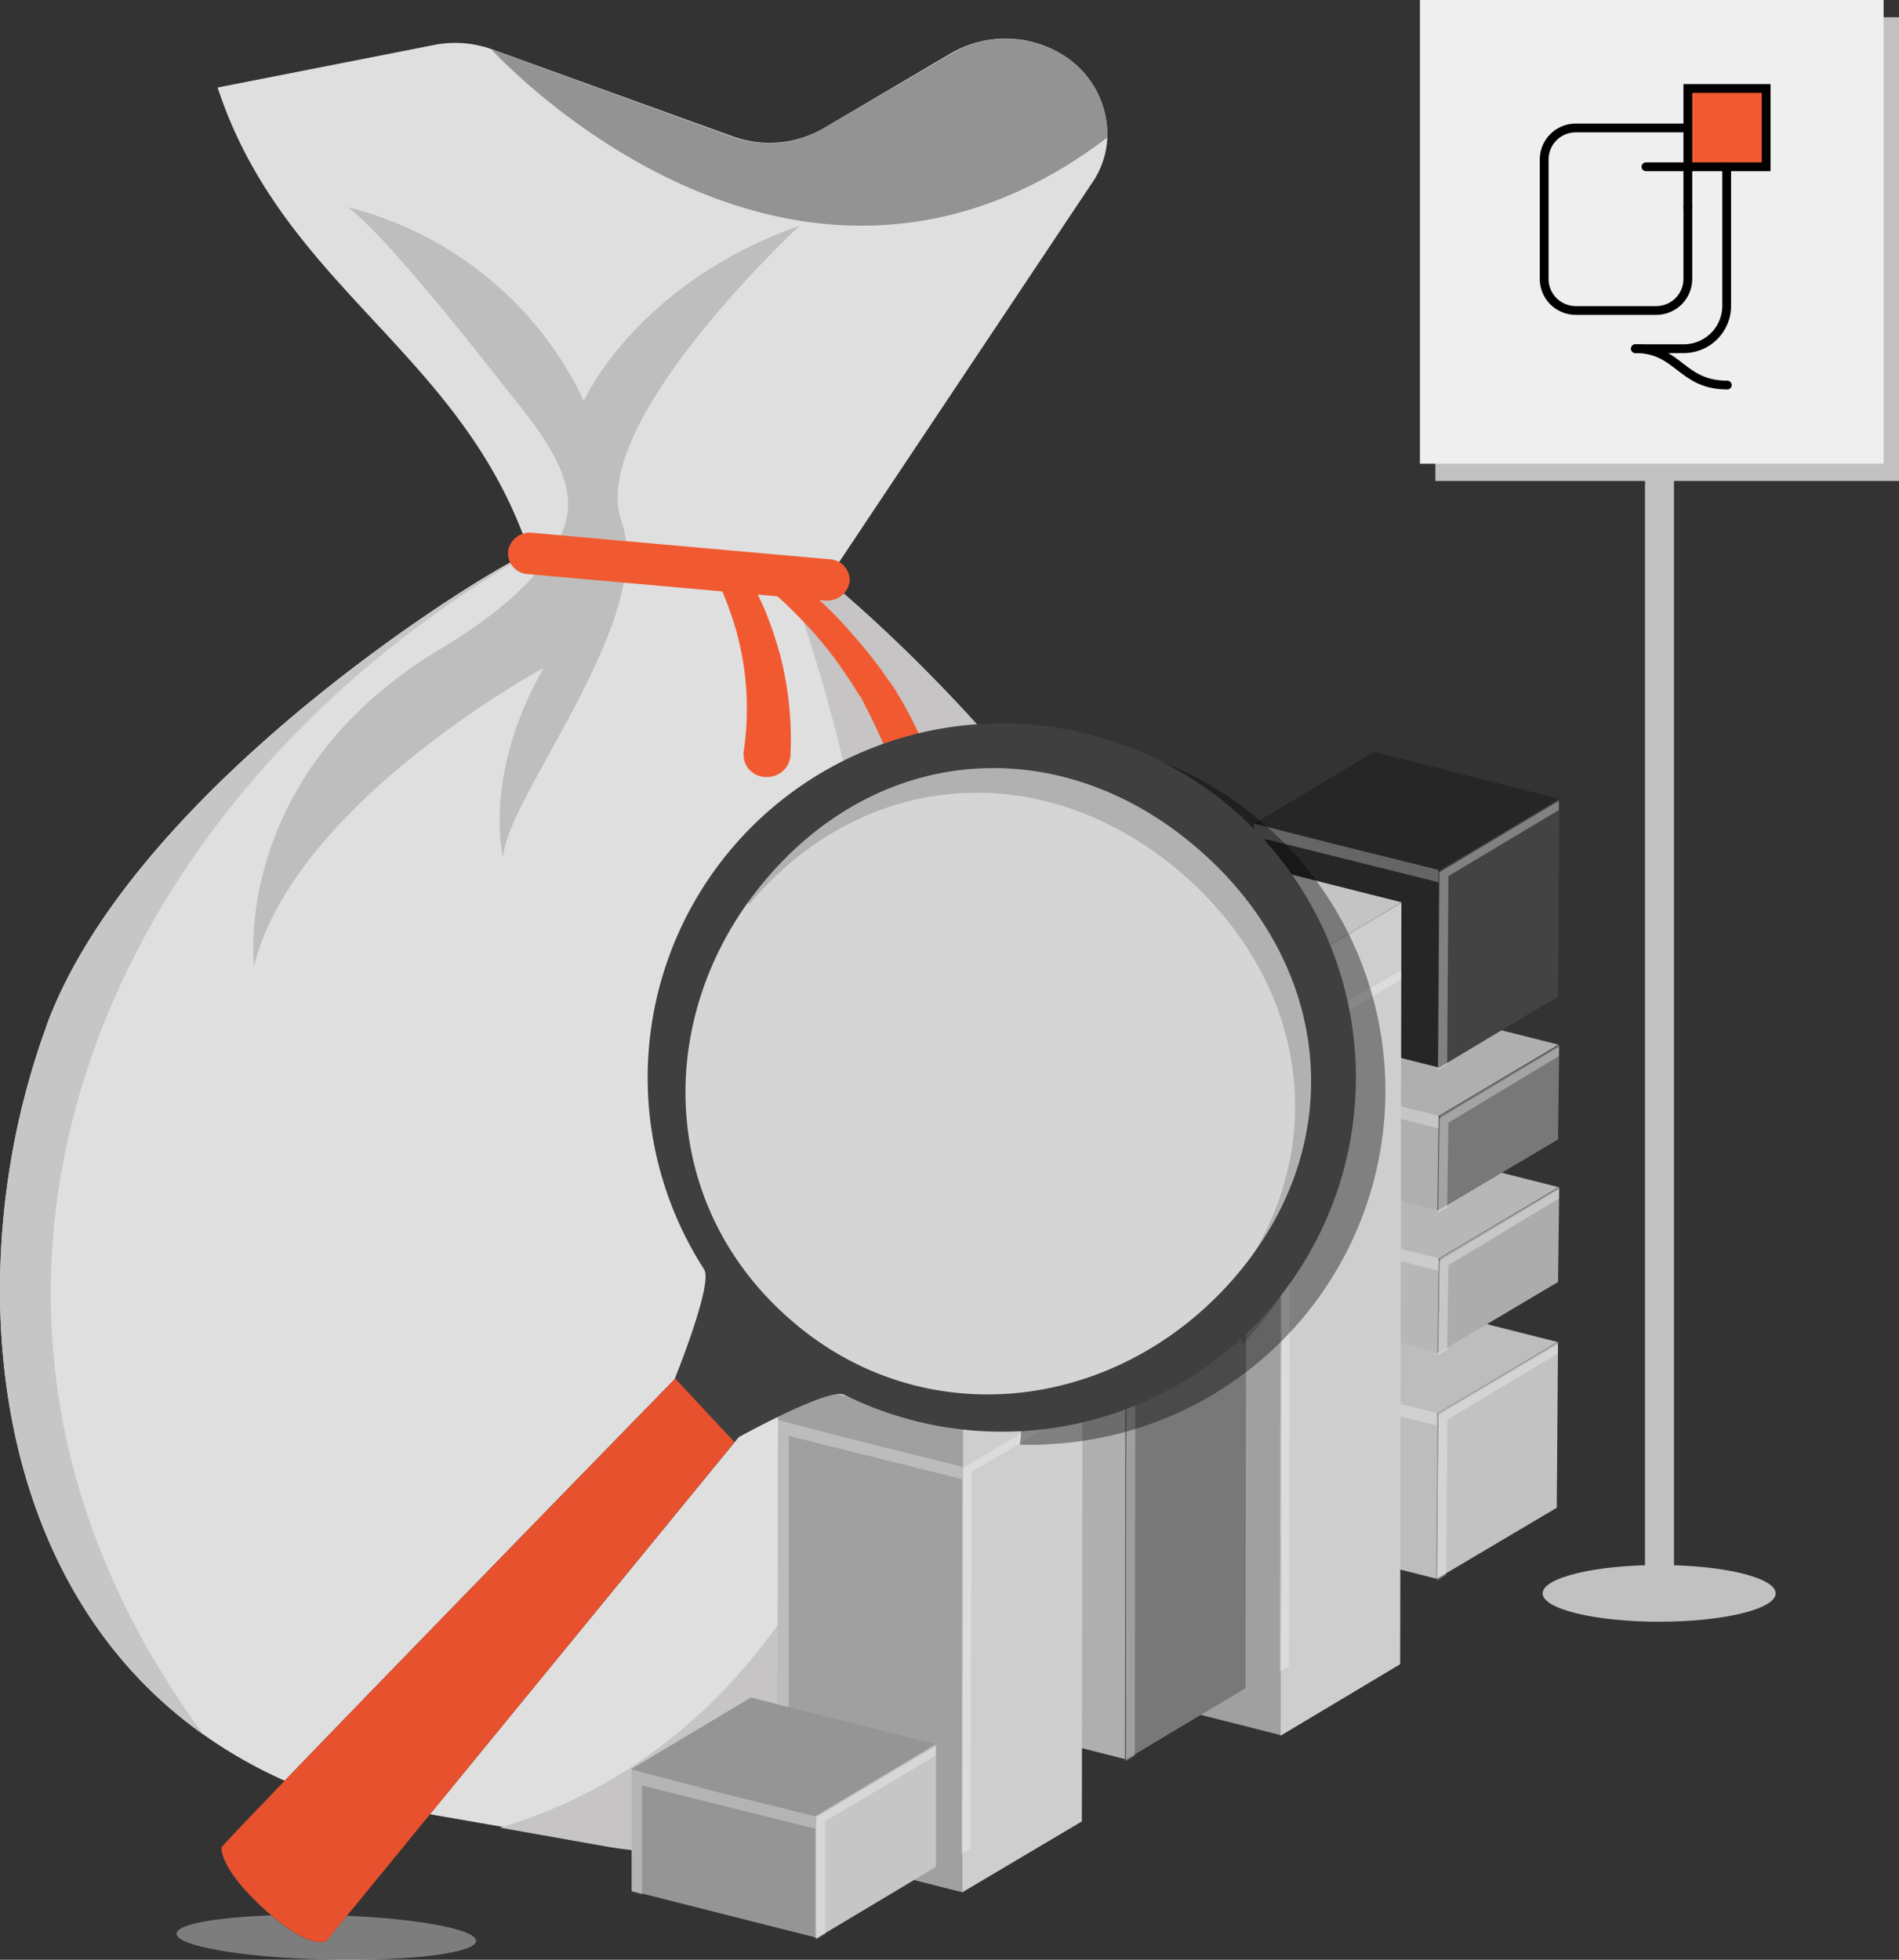 <svg xmlns="http://www.w3.org/2000/svg" xmlns:xlink="http://www.w3.org/1999/xlink" width="276.668" height="285.488" viewBox="0 0 276.668 285.488">
  <rect x="0" y="0" width="276.668" height="285.488" fill="#333333" stroke="none"/>
  <defs>
    <linearGradient id="linear-gradient" x1="-7.869" y1="16.164" x2="-7.848" y2="16.164" gradientUnits="objectBoundingBox">
      <stop offset="0.135" stop-color="#fff"/>
      <stop offset="0.681" stop-color="#c7c7c7"/>
    </linearGradient>
    <linearGradient id="linear-gradient-2" x1="-12.812" y1="8.895" x2="-12.779" y2="8.895" xlink:href="#linear-gradient"/>
    <linearGradient id="linear-gradient-3" x1="-7.873" y1="17.471" x2="-7.853" y2="17.471" xlink:href="#linear-gradient"/>
    <linearGradient id="linear-gradient-4" x1="-12.819" y1="14.259" x2="-12.786" y2="14.259" xlink:href="#linear-gradient"/>
    <linearGradient id="linear-gradient-5" x1="-7.873" y1="18.675" x2="-7.853" y2="18.675" xlink:href="#linear-gradient"/>
    <linearGradient id="linear-gradient-6" x1="-12.819" y1="15.269" x2="-12.786" y2="15.269" xlink:href="#linear-gradient"/>
    <linearGradient id="linear-gradient-7" x1="-6.847" y1="17.171" x2="-6.827" y2="17.171" xlink:href="#linear-gradient"/>
    <linearGradient id="linear-gradient-8" x1="-11.177" y1="3.984" x2="-11.144" y2="3.984" xlink:href="#linear-gradient"/>
    <linearGradient id="linear-gradient-9" x1="-16.122" y1="7.764" x2="-16.07" y2="7.764" xlink:href="#linear-gradient"/>
    <radialGradient id="radial-gradient" cx="-1" cy="93.257" r="3.33" gradientUnits="objectBoundingBox">
      <stop offset="0"/>
      <stop offset="0.045" stop-color="#191919"/>
      <stop offset="0.15" stop-color="#4f4f4f"/>
      <stop offset="0.26" stop-color="#7e7e7e"/>
      <stop offset="0.371" stop-color="#a6a6a6"/>
      <stop offset="0.485" stop-color="#c6c6c6"/>
      <stop offset="0.601" stop-color="#dfdfdf"/>
      <stop offset="0.723" stop-color="#f1f1f1"/>
      <stop offset="0.851" stop-color="#fcfcfc"/>
      <stop offset="1" stop-color="#fff"/>
    </radialGradient>
    <linearGradient id="linear-gradient-10" x1="-5.348" y1="3.61" x2="-5.318" y2="3.599" gradientUnits="objectBoundingBox">
      <stop offset="0.209" stop-color="#565656"/>
      <stop offset="0.399" stop-color="#494949"/>
      <stop offset="1"/>
    </linearGradient>
    <radialGradient id="radial-gradient-2" cx="0.5" cy="0.5" r="0.518" gradientUnits="objectBoundingBox">
      <stop offset="0.742" stop-color="#fff"/>
      <stop offset="0.913" stop-color="#cfcfcf"/>
      <stop offset="1" stop-color="#b5b5b5"/>
    </radialGradient>
    <radialGradient id="radial-gradient-3" cx="-35.005" cy="-13.023" r="0.5" gradientUnits="objectBoundingBox">
      <stop offset="0" stop-color="#fff"/>
      <stop offset="1" stop-color="#d5d5d5"/>
    </radialGradient>
    <linearGradient id="linear-gradient-11" x1="-3.026" y1="4.368" x2="-3.021" y2="4.341" gradientUnits="objectBoundingBox">
      <stop offset="0" stop-color="#565656"/>
      <stop offset="0.063" stop-color="#464646"/>
      <stop offset="0.184" stop-color="#2c2c2c"/>
      <stop offset="0.319" stop-color="#191919"/>
      <stop offset="0.473" stop-color="#0b0b0b"/>
      <stop offset="0.664" stop-color="#020202"/>
      <stop offset="1"/>
    </linearGradient>
  </defs>
  <g id="mf-research-q-square-01" transform="translate(-6.297 -6.8)">
    <g id="mutual-fund-research" transform="translate(6.297 12.424)">
      <g id="Group_40453" transform="translate(0 0)">
        <g id="Group_40381" transform="translate(0 0)">
          <path id="Path_24430" d="M168.976,254.011c-12.216,14.1-41.769,22.636-63.328,23.085a54.484,54.484,0,0,1-10.779-.808L79.149,273.5l-25.87-4.491a68.8,68.8,0,0,1-17.337-8.893c-32.607-23.085-35.032-69.8-23-102.851l.269-.808c13.294-35.3,65.843-67.1,70.244-68.448-9.7-29.283-35.841-38.536-45.452-67.819l31.529-6.2a15.911,15.911,0,0,1,8.444.629l35.032,12.666a15.7,15.7,0,0,0,13.294-1.168L144.9,15.162a15.852,15.852,0,0,1,16.079.18,13.668,13.668,0,0,1,6.647,11.5v.629a12.54,12.54,0,0,1-2.246,6.647L126.847,91.874l.18.18c4.94,4.042,105.906,88.21,41.949,161.957" transform="translate(-6.297 -13.061)" fill="#dfdfdf"/>
          <path id="Path_24431" d="M160.915,13.1a15.386,15.386,0,0,0-7.9,2.156L134.417,26.125a15.386,15.386,0,0,1-7.9,2.156,15.791,15.791,0,0,1-5.39-.9L86,14.627s23.265,25.69,53.9,25.69c11.228,0,23.445-3.413,35.841-12.845v-.629a13.668,13.668,0,0,0-6.647-11.5,16.2,16.2,0,0,0-8.174-2.246" transform="translate(-14.406 -13.065)" fill="#939393"/>
          <path id="Path_24432" d="M61.14,40.4C65.452,43.454,76.41,56.838,83.6,66.09,88,71.66,94.466,78.846,93.028,85.673,91.411,93.308,81.8,100.494,74.7,104.716c-30.721,18.414-27.217,46.261-27.217,46.261C53.415,127.083,89.7,107.5,89.7,107.5c-8.983,15.63-5.929,27.667-5.929,27.667.449-8.8,22.277-34.763,17.247-49.045s25.96-43.027,25.96-43.027c-23.894,8.444-31.439,25.511-31.439,25.511A52.019,52.019,0,0,0,61.14,40.4" transform="translate(-10.475 -15.843)" fill="#bebebe"/>
          <path id="Path_24433" d="M135.278,101l-3.863.629-1.617.269s.629,1.707,1.707,4.761c5.749,17.067,22.906,75.814-1.707,105.456,0,0,11.947-1.347,18.5-10.779,0,0-7.725,65.484-60.9,81.293l15.72,2.785a57.044,57.044,0,0,0,9.611.808H113.9c21.558-.449,51.111-8.983,63.328-23.085,15.271-17.606,21.109-35.841,21.109-53.447a86.574,86.574,0,0,0-3.144-23c-.269-1.168-.629-2.246-.988-3.413C180.73,138.817,138.421,103.515,135.278,101h0" transform="translate(-14.548 -22.008)" fill="#c6c4c4"/>
          <path id="Path_24434" d="M126.163,98.29a54.832,54.832,0,0,1,3.324,6.468,56.851,56.851,0,0,1,2.335,6.917,49.194,49.194,0,0,1,1.437,14.462h0a3.382,3.382,0,0,1-3.593,3.054,3.24,3.24,0,0,1-3.234-3.324h0V125.6a42.2,42.2,0,0,0-1.527-19.223,50.817,50.817,0,0,0-2.425-6.108h0a2.017,2.017,0,0,1,.9-2.6.278.278,0,0,0,.18-.09A1.921,1.921,0,0,1,126.163,98.29Z" transform="translate(-18.099 -21.633)" fill="#f15a31"/>
          <path id="Path_24435" d="M134.165,100.062a57.523,57.523,0,0,1,4.4,3.773c1.437,1.347,2.785,2.695,4.042,4.132s2.515,2.874,3.683,4.4c.27.359.539.719.9,1.168s.539.808.808,1.168l.449.629a3.8,3.8,0,0,1,.449.629l.449.629c.09.18.269.449.359.629a52.625,52.625,0,0,1,2.695,4.94c.808,1.707,1.707,3.234,2.515,4.94s1.617,3.324,2.425,4.94c.449.808.808,1.707,1.168,2.515a8.212,8.212,0,0,0,.629,1.258c.09.18.18.449.269.629l.269.719a2.813,2.813,0,0,1-1.617,3.773c-.09,0-.09.09-.18.09a3.345,3.345,0,0,1-4.222-1.707l-.09-.18v-.09l-.18-.629c-.09-.18-.18-.449-.269-.629a7.04,7.04,0,0,1-.449-1.258c-.359-.808-.629-1.707-.988-2.515-.719-1.707-1.347-3.324-2.066-5.03s-1.437-3.324-2.156-4.94-1.527-3.324-2.336-4.851l-.269-.539-.269-.539a1.88,1.88,0,0,0-.359-.539l-.359-.539c-.18-.359-.449-.719-.719-1.168a11.214,11.214,0,0,0-.719-1.078,53.221,53.221,0,0,0-3.144-4.312,50.3,50.3,0,0,0-3.593-4.042,52.677,52.677,0,0,0-3.952-3.773h0a1.552,1.552,0,0,1-.18-2.156l.09-.09A1.868,1.868,0,0,1,134.165,100.062Z" transform="translate(-19.005 -21.878)" fill="#f15a31"/>
          <path id="Path_24436" d="M83.461,96.5c-4.4,1.347-56.95,33.236-70.244,68.448l-.269.808A112.182,112.182,0,0,0,6.3,203.843c0,24.7,8.444,49.764,29.643,64.765C26.6,255.942,16,236.809,14.025,212.466c-3.683-45,23.535-89.557,69.436-115.966m0,0h0" transform="translate(-6.297 -21.55)" fill="#c6c6c6"/>
          <path id="Path_24437" d="M135.23,103.079h-.27L91.574,99.216A3.035,3.035,0,0,1,88.7,95.983v-.09A3.19,3.19,0,0,1,92.2,93.2l43.386,3.863a3.035,3.035,0,0,1,2.874,3.234v.09A3.283,3.283,0,0,1,135.23,103.079Z" transform="translate(-14.68 -21.212)" fill="#f15a31"/>
        </g>
        <g id="Group_40452" transform="translate(25.708 99.828)">
          <g id="Group_40386" transform="translate(156.738 83.237)">
            <g id="Group_40385" transform="translate(0 0)">
              <g id="Group_40382" transform="translate(0.118)">
                <path id="Path_24438" d="M50.664,19.827,33.148,30.247,6.2,23.42,23.626,13Z" transform="translate(-6.2 -13)" fill="#959595"/>
              </g>
              <g id="Group_40383" transform="translate(26.936 6.875)">
                <path id="Path_24439" d="M23.906,13.1l-.18,24.074L6.3,47.5,6.48,23.43Z" transform="translate(-6.3 -13.1)" fill="#c2c2c2"/>
              </g>
              <g id="Group_40384" transform="translate(0 10.382)">
                <path id="Path_24440" d="M33.428,19.827,33.248,43.9,6.3,37.074,6.48,13Z" transform="translate(-6.3 -13)" fill="#959595"/>
              </g>
            </g>
          </g>
          <g id="Group_40390" transform="translate(156.569 83.229)">
            <g id="Group_40389" transform="translate(0 0)">
              <g id="Group_40387" transform="translate(0.118)">
                <path id="Path_24441" d="M50.664,19.827,33.148,30.247,6.2,23.42,23.626,13Z" transform="translate(-6.2 -13)" opacity="0.8" fill="url(#linear-gradient)"/>
              </g>
              <g id="Group_40388" transform="translate(0 10.39)">
                <path id="Path_24442" d="M33.428,19.827,33.248,43.9,6.3,37.074,6.48,13Z" transform="translate(-6.3 -13)" opacity="0.8" fill="url(#linear-gradient-2)"/>
              </g>
            </g>
          </g>
          <path id="Path_24443" d="M180.9,117.5v22.636l1.527.359v-20.75l25.241,6.288v-1.8L193.3,120.644Z" transform="translate(-24.062 -23.827)" fill="#fff" opacity="0.29"/>
          <g id="Group_40395" transform="translate(156.93 60.674)">
            <g id="Group_40394">
              <g id="Group_40391" transform="translate(0.11)">
                <path id="Path_24444" d="M50.664,19.827,33.148,30.247,6.2,23.42,23.626,13Z" transform="translate(-6.2 -13)" fill="#767676"/>
              </g>
              <g id="Group_40392" transform="translate(26.928 6.883)">
                <path id="Path_24445" d="M23.906,13.1l-.18,13.743L6.3,37.174,6.48,23.43Z" transform="translate(-6.3 -13.1)" fill="#acacac"/>
              </g>
              <g id="Group_40393" transform="translate(0 10.382)">
                <path id="Path_24446" d="M33.428,19.827l-.18,13.743L6.3,26.743,6.48,13Z" transform="translate(-6.3 -13)" fill="#767676"/>
              </g>
            </g>
          </g>
          <g id="Group_40399" transform="translate(156.754 60.674)">
            <g id="Group_40398">
              <g id="Group_40396" transform="translate(0.118)">
                <path id="Path_24447" d="M50.664,19.827,33.148,30.247,6.2,23.42,23.626,13Z" transform="translate(-6.2 -13)" opacity="0.8" fill="url(#linear-gradient-3)"/>
              </g>
              <g id="Group_40397" transform="translate(0 10.382)">
                <path id="Path_24448" d="M33.428,19.827l-.18,13.743L6.3,26.743,6.48,13Z" transform="translate(-6.3 -13)" opacity="0.8" fill="url(#linear-gradient-4)"/>
              </g>
            </g>
          </g>
          <path id="Path_24449" d="M181.1,92.4v12.306l1.617.359V94.646l25.241,6.288v-1.8L193.5,95.544Z" transform="translate(-24.083 -21.273)" fill="#fff" opacity="0.29"/>
          <path id="Path_24450" d="M228.506,90.047V88.7L211.08,99.12l-.18,13.743,1.347-.808.18-12.306Z" transform="translate(-27.114 -20.897)" fill="#fff" opacity="0.33"/>
          <g id="Group_40404" transform="translate(156.93 39.998)">
            <g id="Group_40403" transform="translate(0 0)">
              <g id="Group_40400" transform="translate(0.11)">
                <path id="Path_24451" d="M50.664,19.837,33.148,30.257,6.2,23.52,23.626,13.1Z" transform="translate(-6.2 -13.1)" fill="#4e4e4e"/>
              </g>
              <g id="Group_40401" transform="translate(26.928 6.794)">
                <path id="Path_24452" d="M23.906,13.1l-.18,13.743L6.3,37.174,6.48,23.43Z" transform="translate(-6.3 -13.1)" fill="#787878"/>
              </g>
              <g id="Group_40402" transform="translate(0 10.3)">
                <path id="Path_24453" d="M33.428,19.827l-.18,13.743L6.3,26.743,6.48,13Z" transform="translate(-6.3 -13)" fill="#4e4e4e"/>
              </g>
            </g>
          </g>
          <g id="Group_40408" transform="translate(156.754 39.908)">
            <g id="Group_40407">
              <g id="Group_40405" transform="translate(0.118)">
                <path id="Path_24454" d="M50.664,19.827,33.148,30.247,6.2,23.42,23.626,13Z" transform="translate(-6.2 -13)" opacity="0.8" fill="url(#linear-gradient-5)"/>
              </g>
              <g id="Group_40406" transform="translate(0 10.382)">
                <path id="Path_24455" d="M33.428,19.827l-.18,13.743L6.3,26.743,6.48,13Z" transform="translate(-6.3 -13)" opacity="0.8" fill="url(#linear-gradient-6)"/>
              </g>
            </g>
          </g>
          <path id="Path_24456" d="M181.1,69.3V81.606l1.617.359V71.546l25.241,6.288v-1.8L193.5,72.444Z" transform="translate(-24.083 -18.923)" fill="#fff" opacity="0.29"/>
          <path id="Path_24457" d="M228.506,66.947V65.6L211.08,76.02l-.18,13.743,1.347-.808.18-12.306Z" transform="translate(-27.114 -18.547)" fill="#fff" opacity="0.33"/>
          <g id="Group_40413" transform="translate(156.93 4.088)">
            <g id="Group_40412">
              <g id="Group_40409" transform="translate(0.11)">
                <path id="Path_24458" d="M50.664,19.827,33.148,30.247,6.2,23.42,23.626,13Z" transform="translate(-6.2 -13)" fill="#262626"/>
              </g>
              <g id="Group_40410" transform="translate(26.928 6.883)">
                <path id="Path_24459" d="M23.906,13.1l-.18,28.744L6.3,52.264,6.48,23.52Z" transform="translate(-6.3 -13.1)" fill="#434343"/>
              </g>
              <g id="Group_40411" transform="translate(0 10.39)">
                <path id="Path_24460" d="M33.428,19.827l-.18,28.744L6.3,41.744,6.48,13Z" transform="translate(-6.3 -13)" fill="#262626"/>
              </g>
            </g>
          </g>
          <path id="Path_24463" d="M181.1,29.4V56.8l1.617.359V31.646l25.241,6.288v-1.8L193.5,32.544Z" transform="translate(-24.083 -14.864)" fill="#fff" opacity="0.29"/>
          <path id="Path_24464" d="M228.506,27.047V25.7L211.08,36.12l-.18,28.744,1.347-.808.18-27.4Z" transform="translate(-27.114 -14.488)" fill="#fff" opacity="0.33"/>
          <g id="Group_40423" transform="translate(133.929 19.167)">
            <g id="Group_40422">
              <g id="Group_40421">
                <g id="Group_40418" transform="translate(0.11)">
                  <path id="Path_24465" d="M50.664,19.827,33.148,30.247,6.2,23.42,23.626,13Z" transform="translate(-6.2 -13)" fill="#c4c4c4"/>
                </g>
                <g id="Group_40419" transform="translate(26.928 6.876)">
                  <path id="Path_24466" d="M23.906,13.1l-.18,110.936L6.3,134.456,6.48,23.43Z" transform="translate(-6.3 -13.1)" fill="#cecece"/>
                </g>
                <g id="Group_40420" transform="translate(0 10.472)">
                  <path id="Path_24467" d="M33.428,19.837l-.18,110.936L6.3,123.946,6.48,13.1Z" transform="translate(-6.3 -13.1)" fill="#a0a0a0"/>
                </g>
              </g>
            </g>
          </g>
          <g id="Group_40428" transform="translate(111.404 65.853)">
            <g id="Group_40427" transform="translate(0 0)">
              <g id="Group_40424" transform="translate(0.025)">
                <path id="Path_24468" d="M50.664,19.827,33.148,30.247,6.2,23.42,23.626,13Z" transform="translate(-6.2 -13)" fill="#4e4e4e"/>
              </g>
              <g id="Group_40425" transform="translate(26.928 6.883)">
                <path id="Path_24469" d="M23.816,13.1l-.09,67.729L6.3,91.249,6.39,23.52Z" transform="translate(-6.3 -13.1)" fill="#787878"/>
              </g>
              <g id="Group_40426" transform="translate(0 10.39)">
                <path id="Path_24470" d="M33.338,19.827l-.09,67.729L6.3,80.729,6.39,13Z" transform="translate(-6.3 -13)" fill="#4e4e4e"/>
              </g>
            </g>
          </g>
          <g id="Group_40432" transform="translate(111.227 65.853)">
            <g id="Group_40431" transform="translate(0 0)">
              <g id="Group_40429" transform="translate(0.033)">
                <path id="Path_24471" d="M50.664,19.827,33.148,30.247,6.2,23.42,23.626,13Z" transform="translate(-6.2 -13)" opacity="0.8" fill="url(#linear-gradient-7)"/>
              </g>
              <g id="Group_40430" transform="translate(0 10.39)">
                <path id="Path_24472" d="M33.338,19.827l-.09,67.729L6.3,80.729,6.39,13Z" transform="translate(-6.3 -13)" opacity="0.8" fill="url(#linear-gradient-8)"/>
              </g>
            </g>
          </g>
          <g id="Group_40438" transform="translate(87.549 85.089)">
            <g id="Group_40437" transform="translate(0 0)">
              <g id="Group_40436">
                <g id="Group_40433" transform="translate(0.04)">
                  <path id="Path_24473" d="M50.664,19.827,33.148,30.247,6.2,23.42,23.626,13Z" transform="translate(-6.2 -13)" fill="#c4c4c4"/>
                </g>
                <g id="Group_40434" transform="translate(26.936 6.883)">
                  <path id="Path_24474" d="M23.816,13.1l-.09,67.909L6.3,91.339,6.39,23.43Z" transform="translate(-6.3 -13.1)" fill="#cecece"/>
                </g>
                <g id="Group_40435" transform="translate(0 10.382)">
                  <path id="Path_24475" d="M33.338,19.827l-.09,67.909L6.3,80.909,6.39,13Z" transform="translate(-6.3 -13)" fill="#a0a0a0"/>
                </g>
              </g>
            </g>
          </g>
          <g id="Group_40443" transform="translate(66.264 141.835)">
            <g id="Group_40442" transform="translate(0 0)">
              <g id="Group_40439">
                <path id="Path_24476" d="M50.664,19.827,33.148,30.247,6.2,23.42,23.626,13Z" transform="translate(-6.2 -13)" fill="#959595"/>
              </g>
              <g id="Group_40440" transform="translate(26.987 6.875)">
                <path id="Path_24477" d="M23.726,13.1V30.886L6.3,41.306V23.52Z" transform="translate(-6.3 -13.1)" fill="#c2c2c2"/>
              </g>
              <g id="Group_40441" transform="translate(0.059 10.382)">
                <path id="Path_24478" d="M33.248,19.827V37.612L6.3,30.786V13Z" transform="translate(-6.3 -13)" fill="#959595"/>
              </g>
            </g>
          </g>
          <g id="Group_40446" transform="translate(93.082 148.712)">
            <g id="Group_40445" transform="translate(0 0)">
              <g id="Group_40444">
                <path id="Path_24479" d="M23.726,13.1V30.886L6.3,41.306V23.52Z" transform="translate(-6.3 -13.1)" opacity="0.8" fill="url(#linear-gradient-9)"/>
              </g>
            </g>
          </g>
          <g id="Group_40447" transform="translate(66.3 76.326)" opacity="0.29">
            <path id="Path_24480" d="M6.3,97.7v17.786l1.527.449v-15.9l25.241,6.288v-1.8l-14.462-3.593Z" transform="translate(-6.3 -21.707)" fill="#fff"/>
            <path id="Path_24481" d="M30,41V82.5l1.617.359V43.335l25.241,6.288v-1.8L42.4,44.234Z" transform="translate(-8.711 -15.938)" fill="#fff"/>
            <path id="Path_24482" d="M56.5,13.1V29.448l1.617.359V15.435l25.241,6.288v-1.8L68.9,16.334Z" transform="translate(-11.407 -13.1)" fill="#fff"/>
            <path id="Path_24483" d="M20.1,101.2l10.33,2.6h0Z" transform="translate(-7.704 -22.063)" fill="#fff"/>
          </g>
          <path id="Path_24484" d="M155.5,56.9V84.926l1.527.359V59.146l25.241,6.288v-1.8l-14.462-3.593Z" transform="translate(-21.478 -17.662)" fill="#fff" opacity="0.29"/>
          <g id="Group_40448" transform="translate(93.183 35.872)" opacity="0.29">
            <path id="Path_24485" d="M124.606,75.147V73.8L107.18,84.13,107,108.2l1.347-.808.18-22.636Z" transform="translate(-16.545 -19.275)" fill="#fff"/>
            <path id="Path_24486" d="M99.2,14.447V13.1L81.68,23.43l-.18,91.8,1.347-.719.18-90.455Z" transform="translate(-13.95 -13.1)" fill="#fff"/>
            <path id="Path_24487" d="M74.016,55.747V54.4L56.59,64.82l-.09,67.729,1.347-.808.09-66.382Z" transform="translate(-11.407 -17.302)" fill="#fff"/>
            <path id="Path_24488" d="M47.416,83.747V82.4L29.99,92.73l-.09,56.142,1.347-.808.09-54.794Z" transform="translate(-8.701 -20.15)" fill="#fff"/>
            <path id="Path_24489" d="M23.726,140.347V139L6.3,149.33v17.786l1.347-.808V149.869Z" transform="translate(-6.3 -25.908)" fill="#fff"/>
          </g>
          <path id="Path_24490" d="M49.956,210.168c-.09,1.8-9.881,2.964-21.918,2.695S6.21,210.887,6.3,209.09s9.881-2.964,21.918-2.695S50.045,208.372,49.956,210.168Z" transform="translate(-6.299 -32.867)" opacity="0.36" fill="url(#radial-gradient)"/>
          <g id="Group_40451" transform="translate(6.542 0)">
            <path id="Path_24491" d="M188.408,63.9A51.61,51.61,0,0,0,133.973,15.39c-1.258.09-2.515.18-3.773.359a3.907,3.907,0,0,1,.539.629,14.329,14.329,0,0,1,4.761-.808,14.552,14.552,0,0,1,13.025,8.444,49.205,49.205,0,0,1,17.516,10.24c19.313,17.157,21.469,43.207,4.312,62.519-9.522,10.689-22.457,16.438-35.392,16.438a14.089,14.089,0,0,1,.449,3.324,13.4,13.4,0,0,1-.18,1.886,40.919,40.919,0,0,0,4.671-.09A51.556,51.556,0,0,0,188.408,63.9Z" transform="translate(-18.899 -13.43)" opacity="0.38" fill="url(#linear-gradient-10)"/>
            <path id="Path_24492" d="M176.009,66.581c0,25.421-22.1,46.081-49.4,46.081S77.2,92.092,77.2,66.581,99.3,20.5,126.6,20.5,176.009,41.16,176.009,66.581Z" transform="translate(-13.507 -13.959)" fill="url(#radial-gradient-2)"/>
            <g id="Group_40449">
              <path id="Path_24493" d="M105.262,25.415a47.3,47.3,0,1,0,63.6,20.66,47.353,47.353,0,0,0-63.6-20.66Z" transform="translate(-13.722 -13.933)" fill="url(#radial-gradient-3)"/>
              <path id="Path_24494" d="M92.259,38.82c-.269.359-.629.719-.9,1.078-1.347-1.527-2.785-2.964-4.222-4.312a2.381,2.381,0,0,0-.539-.449c.18-.269.449-.539.629-.808A51.547,51.547,0,0,1,164.48,102.6l-.269.269a9.837,9.837,0,0,1-.9.988,50.219,50.219,0,0,0-3.683-5.929c16.8-19.223,14.462-45-4.671-62.07C135.555,18.7,109.506,19.508,92.259,38.82Z" transform="translate(-14.463 -13.595)" opacity="0.17" fill="url(#linear-gradient-11)"/>
              <path id="Path_24495" d="M76.184,91.98c.18.269.269.449.449.719,1.347,2.066-4.312,15.989-4.312,15.989h0S11.24,171.3,6.3,176.866c0,0-.449,2.964,6.288,9.072s8.983,4.581,8.983,4.581l60.094-73.388h0s13.115-7.276,15.36-6.2A51.591,51.591,0,1,0,76.184,91.98ZM88.76,99.615C69.447,82.458,69.268,54.163,86.514,34.85s43.3-20.121,62.609-2.964,21.469,43.207,4.312,62.519S107.983,116.862,88.76,99.615Z" transform="translate(-6.293 -13.218)" fill="#3f3f3f"/>
            </g>
            <g id="Group_40450" transform="translate(0.015 95.285)">
              <path id="Path_24496" d="M72.322,13.28S11.24,75.889,6.3,81.458c0,0-.449,2.964,6.288,9.072s8.983,4.581,8.983,4.581l59.465-72.67L72.322,13.1Z" transform="translate(-6.293 -13.1)" fill="#e8512e"/>
            </g>
          </g>
        </g>
      </g>
    </g>
    <g id="Group_40447-2" data-name="Group 40447" transform="translate(213.17 6.8)">
      <rect id="Rectangle_5242" data-name="Rectangle 5242" width="4.222" height="162.856" transform="translate(32.787 69.346)" fill="#c1c1c1"/>
      <g id="Group_40446-2" data-name="Group 40446">
        <rect id="Rectangle_5243" data-name="Rectangle 5243" width="67.55" height="67.55" transform="translate(2.246 2.515)" fill="#c1c1c1"/>
        <rect id="Rectangle_5244" data-name="Rectangle 5244" width="67.55" height="67.55" fill="#efefef"/>
        <g id="Group_40445-2" data-name="Group 40445" transform="translate(18.101 12.798)">
          <rect id="Rectangle_5245" data-name="Rectangle 5245" width="11.138" height="11.138" transform="translate(20.93)" fill="#f15a31"/>
          <path id="Path_24472-2" data-name="Path 24472" d="M2213.594,1423.5v20.211h0a6.249,6.249,0,0,1-6.288,6.288H2200.3" transform="translate(-2187.005 -1412.002)" fill="none" stroke="#000" stroke-linecap="round" stroke-width="1.28"/>
          <path id="Path_24473-2" data-name="Path 24473" d="M2206.43,1428.7v10.51a4.6,4.6,0,0,1-4.581,4.581h-11.767a4.6,4.6,0,0,1-4.581-4.581v-17.426a4.6,4.6,0,0,1,4.581-4.581h15.9" transform="translate(-2185.5 -1411.361)" fill="none" stroke="#000" stroke-linecap="round" stroke-width="1.28"/>
          <path id="Path_24474-2" data-name="Path 24474" d="M2202,1422.208h17.516V1410.8h-11.408v17.336" transform="translate(-2187.178 -1410.71)" fill="none" stroke="#000" stroke-linecap="round" stroke-width="1.28"/>
          <path id="Path_24475-2" data-name="Path 24475" d="M2200.3,1453c6.288,0,6.647,5.3,13.384,5.3" transform="translate(-2187.005 -1415.003)" fill="none" stroke="#000" stroke-linecap="round" stroke-width="1.28"/>
        </g>
      </g>
      <ellipse id="Ellipse_2125" data-name="Ellipse 2125" cx="16.977" cy="4.132" rx="16.977" ry="4.132" transform="translate(17.875 227.98)" fill="#c1c1c1"/>
    </g>
  </g>
</svg>
